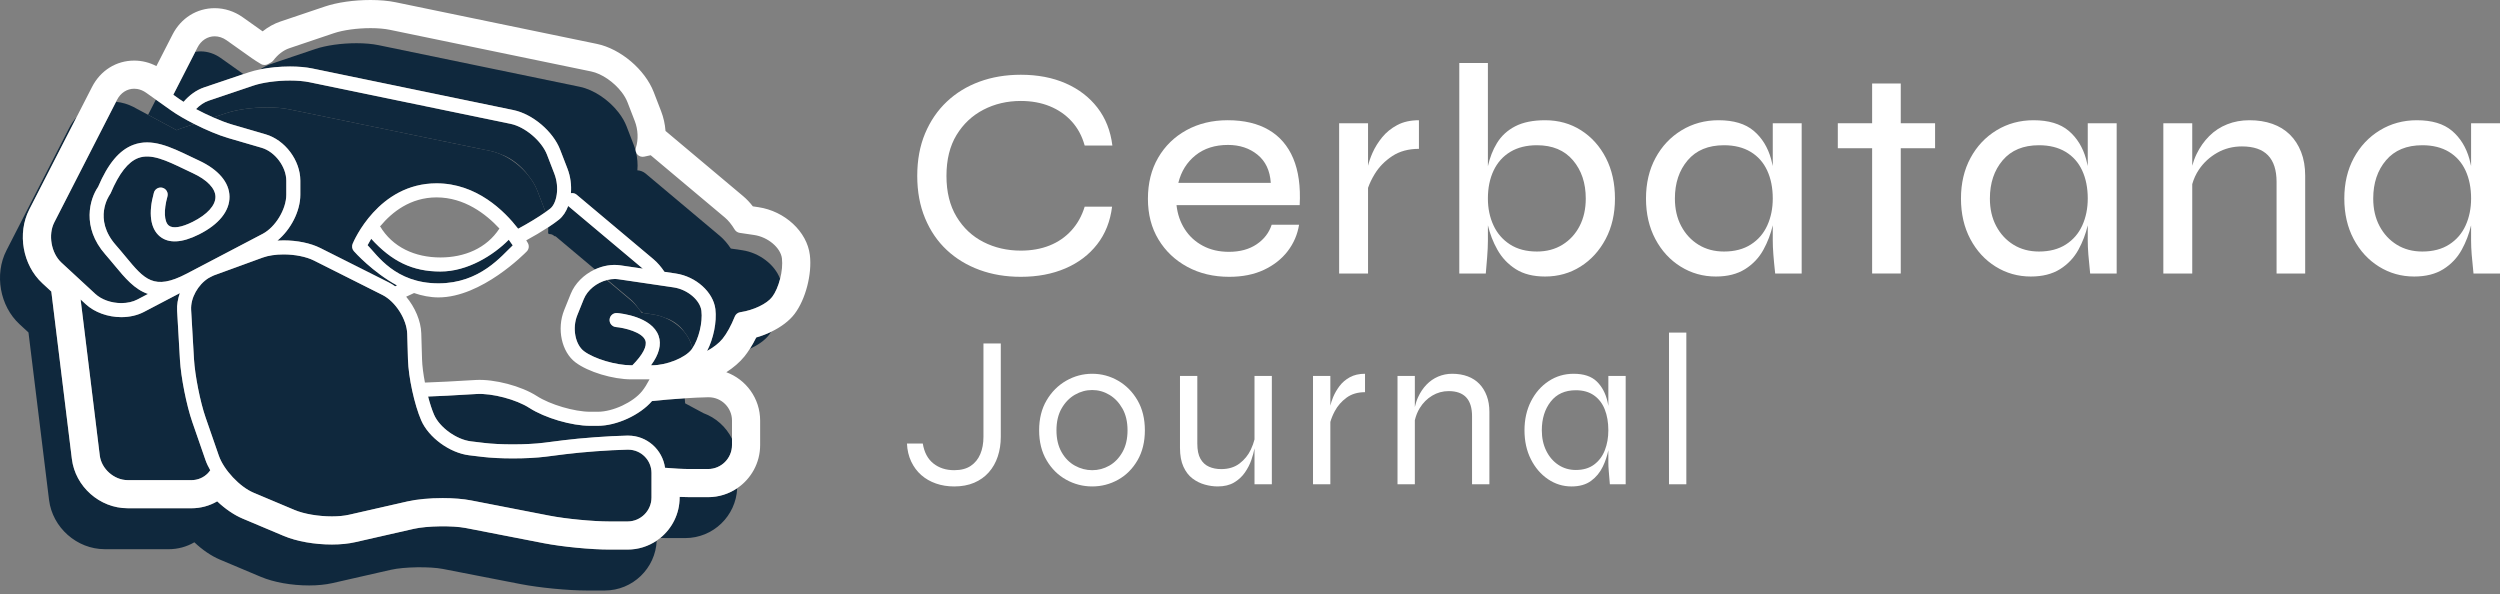 <svg width="450" height="107" viewBox="0 0 450 107" fill="none" xmlns="http://www.w3.org/2000/svg">
<rect x="0" y="0" width="450" height="107" fill="#808080" stroke="none"/>
<path d="M197.491 43.974C198.955 42.095 199.849 39.836 200.175 37.198H195.242C194.736 38.861 193.941 40.288 192.857 41.48C191.774 42.672 190.463 43.575 188.927 44.189C187.391 44.804 185.666 45.111 183.75 45.111C181.293 45.111 179.052 44.596 177.03 43.566C175.005 42.536 173.388 41.018 172.178 39.013C170.967 37.007 170.363 34.56 170.363 31.669C170.363 28.742 170.967 26.284 172.178 24.297C173.388 22.309 175.006 20.793 177.03 19.743C179.052 18.696 181.293 18.172 183.75 18.172C185.665 18.172 187.4 18.488 188.954 19.12C190.508 19.753 191.827 20.665 192.91 21.857C193.995 23.049 194.771 24.495 195.241 26.194H200.228C199.903 23.556 199.009 21.288 197.545 19.391C196.081 17.494 194.175 16.03 191.827 15.001C189.477 13.971 186.785 13.456 183.75 13.456C181.04 13.456 178.556 13.872 176.298 14.703C174.039 15.535 172.078 16.736 170.417 18.307C168.754 19.879 167.453 21.786 166.513 24.025C165.573 26.266 165.104 28.814 165.104 31.668C165.104 34.486 165.573 37.026 166.513 39.284C167.453 41.543 168.754 43.449 170.417 45.002C172.078 46.556 174.039 47.748 176.298 48.579C178.556 49.41 181.04 49.826 183.75 49.826C186.749 49.826 189.423 49.32 191.773 48.309C194.122 47.299 196.028 45.853 197.491 43.974Z" fill="white"/>
<path d="M228.361 23.376C226.374 22.219 223.916 21.641 220.989 21.641C218.206 21.641 215.732 22.237 213.563 23.43C211.395 24.623 209.696 26.276 208.468 28.39C207.239 30.503 206.625 32.97 206.625 35.788C206.625 38.572 207.257 41.011 208.522 43.105C209.787 45.201 211.521 46.845 213.726 48.038C215.929 49.23 218.441 49.827 221.26 49.827C223.645 49.827 225.723 49.411 227.493 48.58C229.263 47.749 230.691 46.629 231.775 45.22C232.86 43.81 233.545 42.221 233.834 40.45H228.902C228.432 41.896 227.528 43.071 226.192 43.974C224.854 44.877 223.192 45.329 221.205 45.329C219.434 45.329 217.871 44.968 216.516 44.244C215.16 43.522 214.077 42.528 213.263 41.263C212.45 39.998 211.952 38.553 211.772 36.927H233.942C234.123 33.567 233.733 30.758 232.776 28.499C231.821 26.241 230.348 24.534 228.361 23.376ZM212.1 32.916C212.605 30.857 213.636 29.204 215.19 27.957C216.744 26.71 218.694 26.087 221.045 26.087C223.139 26.087 224.911 26.675 226.356 27.849C227.801 29.023 228.597 30.714 228.741 32.916H212.1Z" fill="white"/>
<path d="M255.409 21.642C253.891 21.642 252.591 21.931 251.505 22.51C250.422 23.088 249.518 23.82 248.796 24.705C248.073 25.591 247.495 26.521 247.06 27.497C246.678 28.357 246.419 29.129 246.248 29.836V22.185H241.044V49.232H246.248V33.815C246.534 32.998 246.934 32.158 247.467 31.291C248.243 30.026 249.292 28.96 250.611 28.093C251.929 27.226 253.529 26.792 255.408 26.792V21.642H255.409Z" fill="white"/>
<path d="M284.488 47.985C286.386 46.793 287.894 45.139 289.015 43.026C290.135 40.911 290.694 38.481 290.694 35.735C290.694 32.989 290.153 30.558 289.07 28.445C287.984 26.331 286.494 24.669 284.598 23.458C282.7 22.248 280.541 21.642 278.12 21.642C275.952 21.642 274.163 22.004 272.754 22.726C271.344 23.45 270.241 24.461 269.448 25.761C268.706 26.974 268.17 28.366 267.822 29.923V11.342H262.673V49.231H267.442C267.515 48.437 267.596 47.461 267.686 46.304C267.777 45.148 267.823 44.155 267.823 43.323V40.552C268.187 42.1 268.752 43.568 269.53 44.949C270.343 46.395 271.445 47.56 272.836 48.445C274.226 49.331 275.988 49.774 278.121 49.774C280.467 49.774 282.592 49.177 284.488 47.985ZM271.805 44.001C270.485 43.152 269.492 42.005 268.824 40.559C268.154 39.114 267.821 37.506 267.821 35.735C267.821 33.82 268.164 32.14 268.851 30.694C269.536 29.249 270.539 28.129 271.859 27.333C273.179 26.539 274.777 26.142 276.656 26.142C279.439 26.142 281.597 27.044 283.135 28.851C284.67 30.659 285.438 32.953 285.438 35.735C285.438 37.614 285.067 39.268 284.327 40.695C283.586 42.123 282.555 43.242 281.236 44.055C279.917 44.869 278.39 45.275 276.656 45.275C274.74 45.275 273.124 44.85 271.805 44.001Z" fill="white"/>
<path d="M319.098 29.886C319.005 29.463 318.913 29.04 318.8 28.635C318.204 26.504 317.155 24.805 315.656 23.539C314.156 22.275 312.051 21.642 309.342 21.642C306.883 21.642 304.661 22.248 302.675 23.458C300.687 24.669 299.124 26.331 297.986 28.445C296.847 30.558 296.279 32.989 296.279 35.735C296.279 38.481 296.837 40.911 297.959 43.026C299.079 45.139 300.597 46.794 302.512 47.985C304.427 49.177 306.541 49.774 308.854 49.774C310.949 49.774 312.701 49.331 314.112 48.446C315.522 47.561 316.623 46.395 317.417 44.95C318.177 43.567 318.735 42.098 319.098 40.549V43.323C319.098 44.047 319.133 44.878 319.206 45.817C319.278 46.757 319.387 47.895 319.532 49.231H324.301V22.184H319.098V29.886ZM318.121 40.559C317.471 42.005 316.487 43.153 315.167 44.001C313.847 44.851 312.231 45.275 310.316 45.275C308.581 45.275 307.054 44.868 305.736 44.056C304.416 43.242 303.378 42.123 302.619 40.695C301.861 39.268 301.481 37.615 301.481 35.735C301.481 32.953 302.247 30.659 303.784 28.851C305.321 27.044 307.497 26.142 310.317 26.142C312.195 26.142 313.794 26.54 315.114 27.334C316.433 28.129 317.427 29.249 318.095 30.694C318.764 32.14 319.098 33.821 319.098 35.735C319.098 37.507 318.773 39.115 318.121 40.559Z" fill="white"/>
<path d="M342.135 15.029H336.984V22.184H330.806V26.682H336.984V49.231H342.135V26.682H348.314V22.184H342.135V15.029Z" fill="white"/>
<path d="M375.796 29.885C375.703 29.462 375.611 29.04 375.498 28.635C374.902 26.504 373.852 24.805 372.355 23.539C370.855 22.275 368.749 21.642 366.039 21.642C363.581 21.642 361.358 22.248 359.372 23.458C357.384 24.669 355.822 26.331 354.683 28.445C353.546 30.558 352.975 32.989 352.975 35.735C352.975 38.481 353.536 40.911 354.656 43.026C355.776 45.139 357.294 46.794 359.21 47.985C361.124 49.177 363.239 49.774 365.551 49.774C367.647 49.774 369.4 49.331 370.809 48.446C372.219 47.561 373.321 46.395 374.116 44.95C374.875 43.568 375.432 42.1 375.796 40.552V43.323C375.796 44.047 375.831 44.878 375.904 45.817C375.976 46.757 376.085 47.895 376.228 49.231H381V22.184H375.796V29.885ZM374.821 40.559C374.17 42.005 373.185 43.153 371.867 44.001C370.547 44.851 368.93 45.275 367.014 45.275C365.279 45.275 363.753 44.868 362.434 44.056C361.115 43.243 360.077 42.123 359.318 40.695C358.559 39.268 358.18 37.615 358.18 35.735C358.18 32.953 358.947 30.659 360.484 28.851C362.019 27.044 364.197 26.142 367.015 26.142C368.894 26.142 370.493 26.54 371.813 27.334C373.131 28.129 374.125 29.249 374.794 30.694C375.462 32.14 375.797 33.821 375.797 35.735C375.796 37.507 375.47 39.115 374.821 40.559Z" fill="white"/>
<path d="M412.165 24.217C411.299 23.368 410.25 22.726 409.022 22.292C407.794 21.859 406.42 21.642 404.903 21.642C403.457 21.642 402.12 21.886 400.893 22.374C399.663 22.862 398.588 23.566 397.668 24.488C396.745 25.409 395.987 26.485 395.391 27.712C395.065 28.386 394.806 29.094 394.604 29.832V22.183H389.401V49.23H394.604V33.145C394.873 32.202 395.27 31.316 395.824 30.502C396.673 29.255 397.766 28.253 399.104 27.494C400.439 26.735 401.922 26.355 403.549 26.355C405.644 26.355 407.207 26.888 408.238 27.954C409.268 29.02 409.783 30.619 409.783 32.752V49.23H414.932V31.613C414.932 30.023 414.688 28.604 414.2 27.357C413.711 26.114 413.034 25.067 412.165 24.217Z" fill="white"/>
<path d="M444.796 22.184V29.887C444.704 29.464 444.612 29.041 444.499 28.635C443.902 26.504 442.852 24.805 441.354 23.539C439.855 22.275 437.749 21.642 435.04 21.642C432.582 21.642 430.359 22.248 428.373 23.458C426.385 24.669 424.822 26.331 423.683 28.445C422.545 30.559 421.976 32.989 421.976 35.735C421.976 38.481 422.536 40.911 423.657 43.026C424.776 45.139 426.295 46.794 428.21 47.985C430.125 49.177 432.239 49.774 434.552 49.774C436.647 49.774 438.4 49.331 439.81 48.446C441.22 47.561 442.321 46.395 443.116 44.95C443.876 43.567 444.434 42.098 444.796 40.549V43.323C444.796 44.047 444.831 44.878 444.904 45.817C444.976 46.757 445.085 47.895 445.229 49.231H450V22.184H444.796ZM443.821 40.559C443.17 42.005 442.185 43.153 440.867 44.001C439.547 44.851 437.93 45.275 436.014 45.275C434.279 45.275 432.753 44.868 431.435 44.056C430.115 43.242 429.077 42.123 428.318 40.695C427.559 39.268 427.181 37.615 427.181 35.735C427.181 32.953 427.947 30.659 429.484 28.851C431.019 27.044 433.197 26.142 436.015 26.142C437.894 26.142 439.494 26.54 440.813 27.334C442.131 28.129 443.126 29.249 443.794 30.694C444.463 32.14 444.798 33.821 444.798 35.735C444.797 37.507 444.471 39.115 443.821 40.559Z" fill="white"/>
<path d="M177.022 78.628C177.022 79.798 176.833 80.832 176.456 81.729C176.079 82.626 175.506 83.335 174.74 83.854C173.973 84.374 172.979 84.634 171.757 84.634C170.274 84.634 169.027 84.232 168.012 83.425C166.998 82.619 166.36 81.423 166.101 79.838H163.254C163.306 81.034 163.56 82.111 164.014 83.074C164.469 84.037 165.073 84.849 165.828 85.512C166.582 86.175 167.465 86.682 168.479 87.034C169.493 87.386 170.586 87.56 171.756 87.56C173.108 87.56 174.304 87.338 175.344 86.897C176.383 86.455 177.261 85.831 177.977 85.024C178.692 84.22 179.231 83.27 179.595 82.177C179.96 81.085 180.142 79.903 180.142 78.628V61.819H177.022V78.628Z" fill="white"/>
<path d="M201.26 68.526C199.816 67.694 198.263 67.278 196.599 67.278C194.935 67.278 193.376 67.694 191.919 68.526C190.463 69.36 189.286 70.535 188.39 72.056C187.493 73.578 187.044 75.378 187.044 77.458C187.044 79.538 187.493 81.338 188.39 82.859C189.286 84.38 190.462 85.544 191.919 86.35C193.375 87.156 194.934 87.559 196.599 87.559C198.263 87.559 199.816 87.156 201.26 86.35C202.703 85.545 203.866 84.38 204.75 82.859C205.634 81.338 206.077 79.538 206.077 77.458C206.077 75.378 205.635 73.578 204.75 72.056C203.866 70.535 202.703 69.36 201.26 68.526ZM202.04 81.378C201.429 82.457 200.642 83.269 199.681 83.816C198.718 84.362 197.692 84.634 196.599 84.634C195.507 84.634 194.467 84.362 193.479 83.816C192.491 83.269 191.691 82.457 191.081 81.378C190.47 80.298 190.164 78.992 190.164 77.458C190.164 75.898 190.475 74.578 191.1 73.499C191.724 72.42 192.523 71.601 193.498 71.043C194.473 70.484 195.507 70.204 196.598 70.204C197.69 70.204 198.717 70.49 199.68 71.061C200.642 71.634 201.428 72.46 202.039 73.539C202.65 74.617 202.956 75.924 202.956 77.458C202.957 78.993 202.651 80.299 202.04 81.378Z" fill="white"/>
<path d="M225.812 79.096C225.662 79.692 225.446 80.302 225.149 80.928C224.681 81.918 224.005 82.75 223.122 83.425C222.238 84.101 221.133 84.439 219.806 84.439C219.001 84.439 218.272 84.296 217.622 84.008C216.972 83.723 216.458 83.248 216.082 82.585C215.704 81.922 215.516 81.007 215.516 79.837V67.667H212.397V80.617C212.397 81.969 212.604 83.1 213.02 84.008C213.436 84.919 213.983 85.627 214.659 86.135C215.335 86.642 216.069 87.006 216.862 87.226C217.655 87.447 218.428 87.558 219.183 87.558C220.352 87.558 221.335 87.324 222.127 86.856C222.92 86.388 223.57 85.79 224.077 85.062C224.584 84.335 224.973 83.574 225.247 82.781C225.508 82.022 225.693 81.332 225.811 80.705V87.168H228.932V67.667H225.811V79.096H225.812Z" fill="white"/>
<path d="M241.12 69.483C240.639 70.119 240.255 70.783 239.969 71.47C239.733 72.041 239.574 72.549 239.462 73.021V67.668H236.342V87.169H239.462V75.945C239.646 75.314 239.907 74.668 240.261 74.006C240.769 73.057 241.47 72.251 242.368 71.587C243.265 70.924 244.376 70.593 245.703 70.593V67.278C244.637 67.278 243.726 67.486 242.973 67.902C242.219 68.318 241.601 68.844 241.12 69.483Z" fill="white"/>
<path d="M266.296 69.112C265.723 68.514 265.021 68.059 264.189 67.746C263.356 67.435 262.421 67.278 261.381 67.278C260.498 67.278 259.658 67.448 258.866 67.785C258.072 68.124 257.37 68.611 256.759 69.248C256.148 69.885 255.641 70.646 255.238 71.529C254.993 72.065 254.816 72.653 254.672 73.267V67.668H251.553V87.169H254.672V75.642C254.859 74.846 255.146 74.115 255.55 73.461C256.135 72.512 256.882 71.763 257.793 71.218C258.703 70.672 259.691 70.399 260.758 70.399C262.161 70.399 263.214 70.776 263.917 71.53C264.619 72.285 264.969 73.415 264.969 74.922V87.169H268.09V74.142C268.09 73.076 267.934 72.121 267.621 71.277C267.309 70.432 266.867 69.71 266.296 69.112Z" fill="white"/>
<path d="M289.501 73.053C289.457 72.817 289.417 72.578 289.364 72.349C289.014 70.814 288.363 69.586 287.415 68.663C286.465 67.74 285.081 67.279 283.26 67.279C281.596 67.279 280.095 67.721 278.756 68.606C277.417 69.489 276.357 70.699 275.578 72.233C274.798 73.768 274.408 75.509 274.408 77.459C274.408 79.408 274.792 81.145 275.559 82.666C276.325 84.188 277.353 85.383 278.64 86.254C279.927 87.124 281.337 87.56 282.872 87.56C284.301 87.56 285.472 87.228 286.382 86.565C287.292 85.902 288.001 85.044 288.507 83.991C288.961 83.049 289.288 82.064 289.503 81.038V83.27C289.503 83.686 289.527 84.206 289.58 84.831C289.632 85.454 289.697 86.235 289.775 87.17H292.622V67.669H289.503V73.053H289.501ZM288.877 81.027C288.46 82.106 287.817 82.971 286.946 83.62C286.074 84.271 284.977 84.596 283.65 84.596C282.481 84.596 281.433 84.29 280.511 83.679C279.588 83.068 278.858 82.224 278.326 81.144C277.793 80.064 277.527 78.837 277.527 77.458C277.527 75.378 278.06 73.655 279.126 72.291C280.192 70.924 281.701 70.243 283.651 70.243C284.951 70.243 286.037 70.549 286.908 71.16C287.779 71.77 288.43 72.615 288.857 73.695C289.287 74.774 289.501 76.029 289.501 77.458C289.501 78.758 289.293 79.948 288.877 81.027Z" fill="white"/>
<path d="M303.541 59.867H300.421V87.169H303.541V59.867Z" fill="white"/>
<path d="M100.63 39.52C100.118 39.932 99.441 40.411 98.674 40.913C98.688 41.277 98.683 41.636 98.659 41.992C98.719 42.039 98.775 42.089 98.838 42.131C99.134 42.12 99.432 42.2 99.678 42.405L99.797 42.505C99.867 42.517 99.935 42.535 100.006 42.542L107.094 48.494C108.534 47.828 110.14 47.535 111.691 47.764L115.708 48.355L102.274 37.076C101.903 38.071 101.359 38.931 100.63 39.52Z" fill="#0F283D"/>
<path d="M121.264 51.733L111.322 50.268C111.093 50.233 110.861 50.218 110.628 50.218C110.199 50.218 109.77 50.287 109.348 50.386L113.477 53.853C113.953 54.253 114.426 54.798 114.882 55.464C114.954 55.555 115.027 55.645 115.098 55.739C115.286 55.976 115.506 56.181 115.761 56.335L117.526 56.596C118.255 56.704 118.961 56.906 119.632 57.181C121.134 57.634 122.474 58.623 123.192 59.765C123.923 60.655 124.422 61.665 124.61 62.712C125.761 61.062 126.512 58.029 126.257 55.941C126.021 54.023 123.736 52.096 121.264 51.733Z" fill="#0F283D"/>
<path d="M38.408 21.146L40.676 20.381C42.617 19.726 45.391 19.336 48.098 19.336C49.588 19.336 50.965 19.457 52.079 19.687L88.318 27.184C88.894 27.304 89.477 27.495 90.055 27.739C91.921 28.348 93.866 29.851 95.067 31.55C95.773 32.418 96.346 33.351 96.712 34.298L98.034 37.718C98.094 37.872 98.132 38.03 98.182 38.188C98.504 37.961 98.8 37.743 99.044 37.547C100.185 36.628 100.769 33.822 99.78 31.263L98.46 27.844C97.505 25.373 94.507 22.832 91.914 22.295L55.676 14.798C54.727 14.603 53.528 14.499 52.207 14.499C49.797 14.499 47.264 14.847 45.594 15.412L37.577 18.119C36.733 18.403 35.948 18.947 35.283 19.633C36.289 20.169 37.363 20.687 38.408 21.146Z" fill="#0F283D"/>
<path d="M31.82 23.444C32.093 23.313 32.37 23.184 32.658 23.088L34.954 22.312C33.387 21.517 31.904 20.664 30.793 19.875L28.056 17.934L26.656 20.669L31.82 23.444Z" fill="#0F283D"/>
<path d="M134.976 62.784C136.377 62.148 137.66 61.292 138.47 60.226C138.584 60.075 138.687 59.898 138.795 59.731C137.955 60.134 137.06 60.482 136.119 60.748C135.756 61.483 135.371 62.163 134.976 62.784Z" fill="#0F283D"/>
<path d="M36.112 9.248C35.784 9.248 35.464 9.284 35.147 9.338L31.195 17.058L32.257 17.812C32.496 17.98 32.768 18.159 33.045 18.334C34.058 17.149 35.334 16.203 36.767 15.721L43.818 13.34L39.72 10.432C38.62 9.656 37.374 9.248 36.112 9.248Z" fill="#0F283D"/>
<path d="M133.592 45.038L131.548 44.737C130.942 43.818 130.285 43.059 129.592 42.478L116.221 31.247C115.796 30.89 115.272 30.688 114.729 30.658C114.826 29.551 114.733 28.397 114.459 27.299C114.449 27.262 114.437 27.227 114.43 27.19C114.339 26.84 114.23 26.494 114.102 26.16L112.783 22.741C112.461 21.91 111.986 21.083 111.368 20.279C109.588 17.96 106.847 16.134 104.384 15.627L68.148 8.131C67.042 7.9 65.663 7.777 64.167 7.777C61.465 7.777 58.692 8.168 56.748 8.822L48.728 11.529C48.088 11.744 47.464 12.071 46.869 12.475C48.492 12.152 50.362 11.967 52.208 11.967C53.699 11.967 55.075 12.088 56.19 12.317L92.428 19.814C95.87 20.529 99.556 23.65 100.822 26.929L102.144 30.349C102.699 31.787 102.882 33.331 102.767 34.774C103.119 34.715 103.492 34.789 103.788 35.037L117.637 46.667C118.361 47.275 119.019 48.057 119.603 48.926L121.634 49.228C125.262 49.762 128.397 52.576 128.77 55.634C129.052 57.957 128.412 60.989 127.274 63.172C128.406 62.549 129.407 61.79 130.066 60.973C130.827 60.03 131.607 58.611 132.264 56.978C132.43 56.559 132.808 56.262 133.252 56.196C135.637 55.843 138.05 54.688 138.987 53.451C139.594 52.652 140.097 51.461 140.419 50.2C139.475 47.653 136.717 45.497 133.592 45.038Z" fill="#0F283D"/>
<path d="M34.609 75.956C33.57 72.955 32.576 67.945 32.391 64.781L31.879 55.931C31.818 54.865 32.013 53.79 32.372 52.762L25.918 56.144C24.743 56.758 23.334 57.085 21.841 57.085C19.408 57.085 17.015 56.215 15.436 54.757L14.511 53.902L17.961 81.997C18.257 84.394 20.546 86.42 22.96 86.42L34.445 86.426V87.691L34.447 86.426C35.584 86.426 36.642 85.98 37.423 85.175C37.583 85.01 37.717 84.827 37.846 84.641C37.505 84.038 37.204 83.434 36.997 82.841L34.609 75.956Z" fill="#0F283D"/>
<path d="M119.629 57.181C118.958 56.906 118.252 56.704 117.523 56.597L115.758 56.335L115.491 56.295C115.363 56.104 115.231 55.92 115.096 55.739C115.026 55.645 114.952 55.554 114.88 55.464C114.459 54.929 114.008 54.441 113.525 54.036L109.217 50.417C107.395 50.889 105.743 52.199 105.078 53.846L103.908 56.748C102.976 59.06 103.533 62.024 105.125 63.218C106.956 64.592 110.863 65.753 113.657 65.753H113.825C115.682 63.883 116.518 62.309 116.163 61.297C115.626 59.773 112.37 59.005 110.876 58.871C110.18 58.81 109.664 58.196 109.725 57.501C109.785 56.807 110.394 56.285 111.095 56.349C111.729 56.404 117.326 56.984 118.55 60.451C119.102 62.017 118.635 63.793 117.178 65.753H117.372C120.006 65.753 123.335 64.412 124.494 62.887C124.533 62.835 124.569 62.768 124.607 62.713C124.419 61.666 123.92 60.656 123.189 59.766C122.288 58.671 121.043 57.759 119.629 57.181Z" fill="#0F283D"/>
<path d="M66.819 42.98C66.546 43.426 66.322 43.823 66.162 44.132C67.91 45.907 71.126 51.001 78.929 51.001C86.433 51.001 90.296 46.019 92.295 44.167C92.107 43.885 91.867 43.539 91.578 43.154C88.81 45.95 84.156 48.874 79.277 48.874C74.25 48.875 70.531 47.056 66.819 42.98Z" fill="#0F283D"/>
<path d="M126.626 74.371L123.322 72.596L123.253 71.694C121.241 71.821 119.108 72 117.362 72.192C115.205 74.704 110.996 76.646 107.62 76.646H106.225C102.888 76.646 98.083 75.232 95.282 73.426C92.934 71.91 88.591 70.76 85.793 70.921L80.504 71.221C79.513 71.275 78.315 71.326 77.056 71.374C77.38 72.609 77.751 73.76 78.135 74.647C79.123 76.929 82.16 79.125 84.769 79.441L87.138 79.726C88.511 79.893 90.355 79.985 92.33 79.985H92.332C94.415 79.985 96.442 79.879 97.89 79.695L101.463 79.241C104.55 78.85 109.591 78.48 112.701 78.415L112.934 78.41C112.945 78.41 113.069 78.41 113.077 78.41C116.465 78.41 119.247 80.936 119.708 84.2C121.345 84.339 122.937 84.426 124.2 84.426H127.452C129.828 84.426 131.761 82.492 131.761 80.116V78.984C130.709 76.859 128.87 75.19 126.626 74.371Z" fill="#0F283D"/>
<path d="M113.075 80.942L112.753 80.947C109.716 81.009 104.793 81.373 101.781 81.753L98.209 82.208C96.634 82.406 94.547 82.517 92.33 82.517H92.328C90.254 82.517 88.301 82.417 86.83 82.24L84.463 81.956C80.955 81.529 77.153 78.761 75.808 75.651C74.594 72.84 73.529 67.945 73.432 64.736L73.297 60.085C73.219 57.474 71.183 54.276 68.849 53.103L56.51 46.903C55.138 46.212 53.094 45.8 51.041 45.8C49.624 45.8 48.292 46 47.295 46.364L38.488 49.576C38.342 49.628 38.203 49.712 38.06 49.781L37.528 50.06C35.645 51.241 34.279 53.633 34.404 55.786L34.916 64.635C35.087 67.555 36.04 72.359 36.999 75.125L39.386 82.011C40.275 84.577 43.142 87.636 45.647 88.692L53.023 91.798C54.713 92.509 57.29 92.952 59.747 92.952C60.913 92.952 61.976 92.848 62.825 92.654L73.362 90.254C75.029 89.873 77.33 89.657 79.674 89.657C81.594 89.657 83.412 89.804 84.793 90.075L98.901 92.82C101.852 93.395 106.7 93.863 109.705 93.863H112.958C115.333 93.863 117.267 91.93 117.267 89.553V85.14C117.269 82.824 115.388 80.942 113.075 80.942Z" fill="#0F283D"/>
<path d="M109.708 98.924C106.377 98.924 101.205 98.423 97.935 97.789L83.828 95.042C81.475 94.585 76.841 94.656 74.488 95.191L63.952 97.59C62.74 97.868 61.286 98.014 59.75 98.014C56.571 98.014 53.404 97.448 51.062 96.464L43.684 93.356C42.145 92.708 40.545 91.615 39.093 90.243C37.702 91.057 36.112 91.49 34.446 91.49L22.958 91.484C17.948 91.484 13.546 87.588 12.935 82.616L9.234 52.476L7.623 50.99C4.08 47.719 3.068 42.016 5.262 37.723L13.784 21.084C13.272 21.657 12.821 22.306 12.452 23.03L1.155 45.091C-1.04 49.383 -0.027 55.087 3.515 58.358L5.126 59.844L8.828 89.984C9.437 94.956 13.84 98.853 18.849 98.853L30.338 98.858C32.003 98.858 33.594 98.425 34.984 97.612C36.437 98.984 38.036 100.076 39.575 100.724L46.953 103.832C49.296 104.817 52.463 105.381 55.642 105.381C57.178 105.381 58.631 105.237 59.843 104.958L70.38 102.559C72.732 102.025 77.367 101.953 79.72 102.41L93.826 105.157C97.097 105.792 102.27 106.292 105.601 106.292H108.852C113.886 106.292 117.994 102.301 118.205 97.317C116.708 98.332 114.903 98.925 112.962 98.925H109.708V98.924Z" fill="#0F283D"/>
<path d="M21.841 54.555C22.927 54.555 23.93 54.33 24.742 53.902L26.639 52.907C24.235 52.104 22.503 50.04 20.643 47.79C20.115 47.151 19.56 46.479 18.959 45.794C14.632 40.871 16.168 35.774 17.653 33.642C19.456 29.432 21.469 27.029 23.982 26.077C27.306 24.821 30.683 26.441 34.257 28.156C34.761 28.396 35.272 28.642 35.791 28.882C39.315 30.52 41.276 32.823 41.313 35.37C41.353 37.977 39.404 40.397 35.825 42.19C32.733 43.738 30.36 43.856 28.766 42.546C27.057 41.133 26.678 38.342 27.702 34.679C27.89 34.003 28.591 33.613 29.262 33.801C29.935 33.989 30.327 34.686 30.14 35.361C29.446 37.845 29.54 39.9 30.376 40.59C31.094 41.183 32.665 40.941 34.691 39.927C37.316 38.612 38.806 36.965 38.783 35.407C38.76 33.906 37.281 32.366 34.725 31.179C34.198 30.934 33.676 30.684 33.162 30.437C29.955 28.9 27.189 27.57 24.877 28.445C23.055 29.135 21.438 31.2 19.93 34.757C19.892 34.848 19.842 34.935 19.784 35.014C19.661 35.188 16.714 39.404 20.861 44.122C21.482 44.827 22.052 45.519 22.596 46.174C25.994 50.286 27.694 52.352 33.577 49.269H33.581L47.271 42.094C49.581 40.883 51.532 37.659 51.532 35.053V32.521C51.532 30.014 49.498 27.302 47.09 26.6L41.069 24.844C39.315 24.332 37.057 23.377 34.955 22.311L32.659 23.087C32.371 23.183 32.095 23.312 31.821 23.443L26.656 20.669L24.04 19.264C23.046 18.745 21.979 18.433 20.886 18.324L9.772 40.03C8.633 42.256 9.222 45.571 11.059 47.266L17.155 52.896C18.276 53.933 20.028 54.555 21.841 54.555Z" fill="#0F283D"/>
<path d="M124.199 89.489C123.639 89.489 123.013 89.474 122.332 89.443V89.55C122.332 92.489 120.971 95.113 118.849 96.832C119.287 96.846 119.709 96.855 120.091 96.855H123.342C128.377 96.855 132.483 92.865 132.695 87.88C131.198 88.894 129.393 89.487 127.452 89.487H124.199V89.489Z" fill="#0F283D"/>
<path d="M96.712 34.297C96.346 33.349 95.773 32.416 95.067 31.549C93.739 29.919 91.928 28.53 90.055 27.738C89.478 27.494 88.894 27.302 88.318 27.183L52.079 19.686C50.965 19.456 49.588 19.335 48.098 19.335C45.391 19.335 42.616 19.725 40.676 20.38L38.408 21.145C39.621 21.678 40.796 22.128 41.779 22.415L47.798 24.17C51.31 25.194 54.061 28.863 54.061 32.522V35.053C54.061 38.019 52.334 41.326 49.938 43.307C50.299 43.284 50.666 43.267 51.042 43.267C53.506 43.267 55.915 43.767 57.649 44.639L69.987 50.84C70.378 51.035 70.759 51.27 71.126 51.534L71.468 51.376C67.083 48.985 63.894 45.43 63.695 45.205C63.375 44.844 63.289 44.331 63.474 43.884C63.658 43.439 68.098 32.998 78.581 32.998C85.802 32.998 90.806 37.982 93.27 41.17C95.044 40.219 96.886 39.101 98.182 38.186C98.131 38.029 98.093 37.87 98.034 37.716L96.712 34.297Z" fill="#0F283D"/>
<path d="M136.492 37.289L135.513 37.144C134.96 36.433 134.373 35.813 133.753 35.294L119.902 23.661C119.867 23.632 119.831 23.604 119.795 23.575C119.702 22.345 119.433 21.134 118.994 20.002L117.673 16.582C116.103 12.518 111.701 8.784 107.431 7.899L71.192 0.402C69.91 0.138 68.356 0 66.698 0C63.686 0 60.686 0.43 58.467 1.179L50.451 3.884C49.327 4.264 48.253 4.86 47.274 5.644L43.719 3.123C42.197 2.042 40.443 1.471 38.645 1.471C35.416 1.471 32.577 3.249 31.054 6.225L28.15 11.897C26.901 11.244 25.541 10.906 24.155 10.906C20.924 10.906 18.086 12.683 16.562 15.66L13.786 21.082L5.264 37.721C3.071 42.014 4.083 47.718 7.625 50.988L9.236 52.474L12.937 82.614C13.548 87.586 17.951 91.482 22.96 91.482L34.448 91.488C36.113 91.488 37.704 91.056 39.095 90.241C40.547 91.614 42.147 92.706 43.685 93.354L51.064 96.462C53.406 97.446 56.573 98.012 59.752 98.012C61.288 98.012 62.742 97.867 63.954 97.588L74.49 95.189C76.843 94.654 81.477 94.583 83.829 95.04L97.937 97.787C101.206 98.422 106.379 98.922 109.71 98.922H112.963C114.904 98.922 116.709 98.329 118.206 97.314C118.429 97.163 118.642 97 118.851 96.831C120.973 95.111 122.334 92.487 122.334 89.549V89.442C123.015 89.473 123.641 89.488 124.201 89.488H127.453C129.394 89.488 131.199 88.895 132.696 87.881C135.186 86.195 136.825 83.344 136.825 80.115V75.702C136.825 71.709 134.285 68.298 130.737 67.001C132.027 66.173 133.16 65.204 134.009 64.151C134.336 63.744 134.661 63.281 134.979 62.782C135.374 62.162 135.758 61.483 136.122 60.747C137.062 60.48 137.958 60.132 138.798 59.73C140.573 58.879 142.071 57.763 143.022 56.509C145.01 53.891 146.193 49.327 145.774 45.893C145.261 41.69 141.271 37.992 136.492 37.289ZM11.058 47.268C9.222 45.572 8.632 42.257 9.771 40.032L20.885 18.326L21.069 17.968C21.709 16.717 22.863 15.97 24.154 15.97C24.339 15.97 24.524 15.985 24.707 16.015C25.259 16.108 25.8 16.336 26.297 16.687L28.056 17.935L30.793 19.877C31.904 20.665 33.388 21.519 34.954 22.314C37.056 23.379 39.314 24.334 41.069 24.847L47.089 26.603C49.496 27.305 51.531 30.017 51.531 32.524V35.056C51.531 37.662 49.58 40.886 47.27 42.097L33.58 49.272H33.576C27.693 52.355 25.993 50.288 22.595 46.177C22.051 45.522 21.481 44.829 20.86 44.125C16.713 39.407 19.66 35.19 19.783 35.017C19.842 34.938 19.892 34.852 19.929 34.76C21.436 31.201 23.055 29.137 24.876 28.448C27.188 27.573 29.954 28.903 33.161 30.44C33.674 30.687 34.197 30.937 34.724 31.182C37.28 32.369 38.759 33.909 38.782 35.41C38.803 36.968 37.315 38.614 34.69 39.93C32.664 40.944 31.094 41.186 30.375 40.593C29.538 39.902 29.445 37.848 30.139 35.363C30.326 34.689 29.934 33.992 29.261 33.804C28.59 33.616 27.889 34.007 27.701 34.682C26.677 38.345 27.056 41.136 28.765 42.549C30.36 43.86 32.732 43.741 35.824 42.193C39.404 40.4 41.352 37.98 41.312 35.373C41.275 32.827 39.314 30.523 35.79 28.885C35.272 28.645 34.76 28.398 34.256 28.159C30.682 26.442 27.305 24.824 23.981 26.079C21.468 27.032 19.455 29.435 17.652 33.645C16.167 35.776 14.631 40.875 18.958 45.797C19.559 46.481 20.114 47.154 20.642 47.792C22.502 50.043 24.233 52.106 26.638 52.91L24.741 53.905C23.929 54.333 22.925 54.558 21.84 54.558C20.027 54.558 18.275 53.936 17.154 52.901L11.058 47.268ZM35.283 19.632C35.948 18.947 36.733 18.403 37.577 18.118L45.594 15.411C47.263 14.847 49.796 14.498 52.207 14.498C53.529 14.498 54.727 14.602 55.676 14.797L91.914 22.294C94.508 22.83 97.506 25.372 98.46 27.843L99.78 31.262C100.769 33.821 100.185 36.627 99.044 37.547C98.8 37.742 98.504 37.96 98.182 38.187C96.886 39.103 95.044 40.22 93.27 41.171C90.806 37.984 85.802 32.999 78.581 32.999C68.098 32.999 63.657 43.441 63.474 43.885C63.289 44.333 63.374 44.845 63.695 45.206C63.894 45.431 67.083 48.986 71.468 51.377L71.126 51.535C70.759 51.271 70.378 51.036 69.987 50.841L57.649 44.641C55.915 43.768 53.506 43.269 51.042 43.269C50.666 43.269 50.299 43.285 49.938 43.308C52.335 41.327 54.061 38.02 54.061 35.055V32.523C54.061 28.864 51.31 25.194 47.798 24.172L41.779 22.416C40.796 22.129 39.622 21.678 38.408 21.146C37.363 20.687 36.289 20.169 35.283 19.632ZM124.608 62.712C124.57 62.767 124.534 62.834 124.495 62.886C123.336 64.411 120.007 65.751 117.373 65.751H117.179C118.635 63.792 119.102 62.015 118.551 60.45C117.327 56.984 111.729 56.403 111.096 56.348C110.395 56.284 109.786 56.806 109.726 57.5C109.665 58.195 110.18 58.808 110.877 58.87C112.371 59.004 115.627 59.772 116.164 61.295C116.519 62.307 115.683 63.882 113.826 65.751H113.658C110.864 65.751 106.958 64.591 105.125 63.217C103.534 62.023 102.976 59.058 103.909 56.747L105.079 53.845C105.744 52.197 107.396 50.887 109.218 50.416C109.261 50.406 109.304 50.396 109.347 50.386C109.77 50.285 110.198 50.218 110.627 50.218C110.86 50.218 111.092 50.232 111.321 50.268L121.263 51.733C123.736 52.097 126.021 54.023 126.254 55.941C126.51 58.029 125.76 61.063 124.608 62.712ZM111.689 47.763C110.138 47.534 108.532 47.827 107.092 48.493C107.056 48.509 107.019 48.523 106.982 48.54C105.083 49.449 103.49 51.011 102.729 52.898L101.559 55.801C100.187 59.205 101.085 63.354 103.607 65.243C105.879 66.949 110.294 68.285 113.657 68.285H116.913C116.49 69.097 116.037 69.832 115.574 70.407C113.955 72.418 110.311 74.116 107.619 74.116H106.224C103.402 74.116 99.021 72.826 96.655 71.3C93.838 69.481 88.995 68.209 85.65 68.396L80.361 68.695C79.258 68.756 77.906 68.813 76.488 68.863C76.198 67.35 76.001 65.861 75.967 64.663L75.83 60.012C75.763 57.752 74.694 55.304 73.11 53.408L74.53 52.748C75.944 53.233 77.422 53.534 78.93 53.534C86.693 53.534 94.492 45.59 94.821 45.252C95.21 44.854 95.291 44.248 95.021 43.758C94.994 43.711 94.888 43.523 94.725 43.262C96.102 42.515 97.497 41.685 98.674 40.914C99.441 40.412 100.118 39.934 100.63 39.52C101.359 38.932 101.903 38.072 102.272 37.076L115.706 48.355L111.689 47.763ZM79.277 48.875C84.156 48.875 88.809 45.95 91.578 43.154C91.868 43.54 92.107 43.886 92.295 44.168C90.296 46.02 86.433 51.002 78.929 51.002C71.125 51.002 67.91 45.908 66.162 44.133C66.322 43.824 66.546 43.426 66.819 42.981C70.531 47.056 74.25 48.875 79.277 48.875ZM68.377 40.671L68.48 40.676C70.551 38.194 73.868 35.531 78.581 35.531C83.596 35.531 87.468 38.517 89.897 41.135C87.573 44.715 83.562 46.342 79.277 46.342C74.749 46.343 70.652 44.543 68.377 40.671ZM37.423 85.175C36.642 85.98 35.584 86.426 34.447 86.426L34.445 87.692V86.426L22.96 86.42C20.546 86.42 18.257 84.393 17.961 81.997L14.511 53.902L15.436 54.757C17.014 56.215 19.408 57.085 21.841 57.085C23.334 57.085 24.742 56.759 25.918 56.144L32.372 52.762C32.013 53.791 31.818 54.865 31.879 55.932L32.391 64.781C32.576 67.946 33.57 72.955 34.609 75.956L36.996 82.841C37.203 83.435 37.505 84.038 37.845 84.641C37.716 84.826 37.583 85.01 37.423 85.175ZM117.269 89.551C117.269 91.927 115.335 93.861 112.96 93.861H109.707C106.701 93.861 101.854 93.393 98.903 92.818L84.795 90.073C83.415 89.803 81.596 89.655 79.676 89.655C77.332 89.655 75.031 89.872 73.364 90.252L62.827 92.652C61.978 92.845 60.915 92.95 59.749 92.95C57.292 92.95 54.715 92.507 53.025 91.796L45.648 88.69C43.144 87.634 40.277 84.575 39.388 82.009L37.001 75.123C36.041 72.358 35.089 67.553 34.918 64.633L34.406 55.784C34.281 53.631 35.647 51.238 37.53 50.058L38.062 49.779C38.205 49.71 38.343 49.626 38.49 49.574L47.297 46.361C48.294 45.998 49.625 45.798 51.043 45.798C53.096 45.798 55.14 46.21 56.512 46.901L68.851 53.101C71.185 54.273 73.221 57.472 73.299 60.083L73.434 64.734C73.531 67.943 74.596 72.837 75.81 75.649C77.155 78.759 80.956 81.528 84.465 81.954L86.832 82.238C88.303 82.416 90.254 82.515 92.33 82.515H92.332C94.549 82.515 96.636 82.403 98.211 82.206L101.783 81.751C104.795 81.37 109.718 81.007 112.755 80.945L113.077 80.94C115.39 80.94 117.271 82.822 117.271 85.136V89.551H117.269ZM131.759 75.703V78.984V80.116C131.759 82.492 129.826 84.425 127.45 84.425H124.198C122.935 84.425 121.343 84.339 119.706 84.2C119.245 80.937 116.463 78.41 113.075 78.41C113.067 78.41 112.943 78.41 112.932 78.41L112.699 78.415C109.589 78.478 104.548 78.849 101.461 79.241L97.888 79.695C96.439 79.879 94.414 79.985 92.33 79.985H92.328C90.352 79.985 88.509 79.893 87.136 79.726L84.767 79.441C82.158 79.125 79.121 76.929 78.133 74.647C77.749 73.76 77.378 72.609 77.054 71.374C78.313 71.326 79.511 71.274 80.502 71.221L85.791 70.921C88.591 70.76 92.933 71.91 95.28 73.425C98.081 75.233 102.886 76.646 106.223 76.646H107.618C110.995 76.646 115.203 74.703 117.36 72.192C119.106 71.999 121.239 71.82 123.251 71.694C124.711 71.601 126.11 71.534 127.244 71.512L127.566 71.507C129.878 71.507 131.759 73.389 131.759 75.703ZM140.417 50.201C140.096 51.462 139.592 52.653 138.985 53.452C138.048 54.688 135.635 55.843 133.25 56.197C132.806 56.263 132.428 56.56 132.262 56.979C131.605 58.612 130.825 60.032 130.064 60.974C129.405 61.791 128.404 62.551 127.272 63.173C128.41 60.991 129.051 57.959 128.768 55.636C128.395 52.577 125.261 49.763 121.632 49.229L119.601 48.927C119.017 48.057 118.359 47.276 117.635 46.668L103.786 35.038C103.49 34.791 103.117 34.716 102.765 34.775C102.88 33.332 102.698 31.788 102.142 30.35L100.82 26.93C99.554 23.651 95.868 20.529 92.426 19.815L56.188 12.318C55.073 12.089 53.697 11.968 52.206 11.968C50.36 11.968 48.49 12.153 46.867 12.476C46.11 12.627 45.402 12.805 44.784 13.013L43.817 13.34L36.766 15.721C35.333 16.203 34.057 17.15 33.044 18.334C32.767 18.159 32.495 17.981 32.256 17.812L31.194 17.058L35.146 9.338L35.558 8.534C36.198 7.283 37.352 6.535 38.643 6.535C39.384 6.535 40.125 6.782 40.787 7.252L45.283 10.441C45.779 10.793 46.362 11.16 46.979 11.527C47.401 11.779 47.958 11.745 48.365 11.47C48.448 11.413 48.531 11.373 48.612 11.332L48.786 11.24C48.945 11.153 49.084 11.033 49.193 10.889C49.999 9.821 51.019 9.037 52.069 8.684L60.086 5.978C61.755 5.413 64.287 5.065 66.698 5.065C68.02 5.065 69.219 5.169 70.166 5.364L106.405 12.861C108.35 13.264 110.523 14.794 111.89 16.574C112.346 17.168 112.712 17.791 112.951 18.409L114.273 21.828C114.852 23.331 114.928 25.148 114.465 26.572C114.4 26.776 114.392 26.987 114.429 27.19C114.436 27.227 114.448 27.263 114.458 27.299C114.51 27.485 114.597 27.663 114.732 27.811C115.036 28.148 115.495 28.291 115.938 28.2L117.124 27.943L130.498 39.172C131.092 39.672 131.693 40.413 132.237 41.313C132.432 41.64 132.763 41.857 133.137 41.914L135.756 42.301C138.228 42.664 140.513 44.59 140.747 46.508C140.878 47.589 140.741 48.93 140.417 50.201Z" fill="white"/>
</svg>
